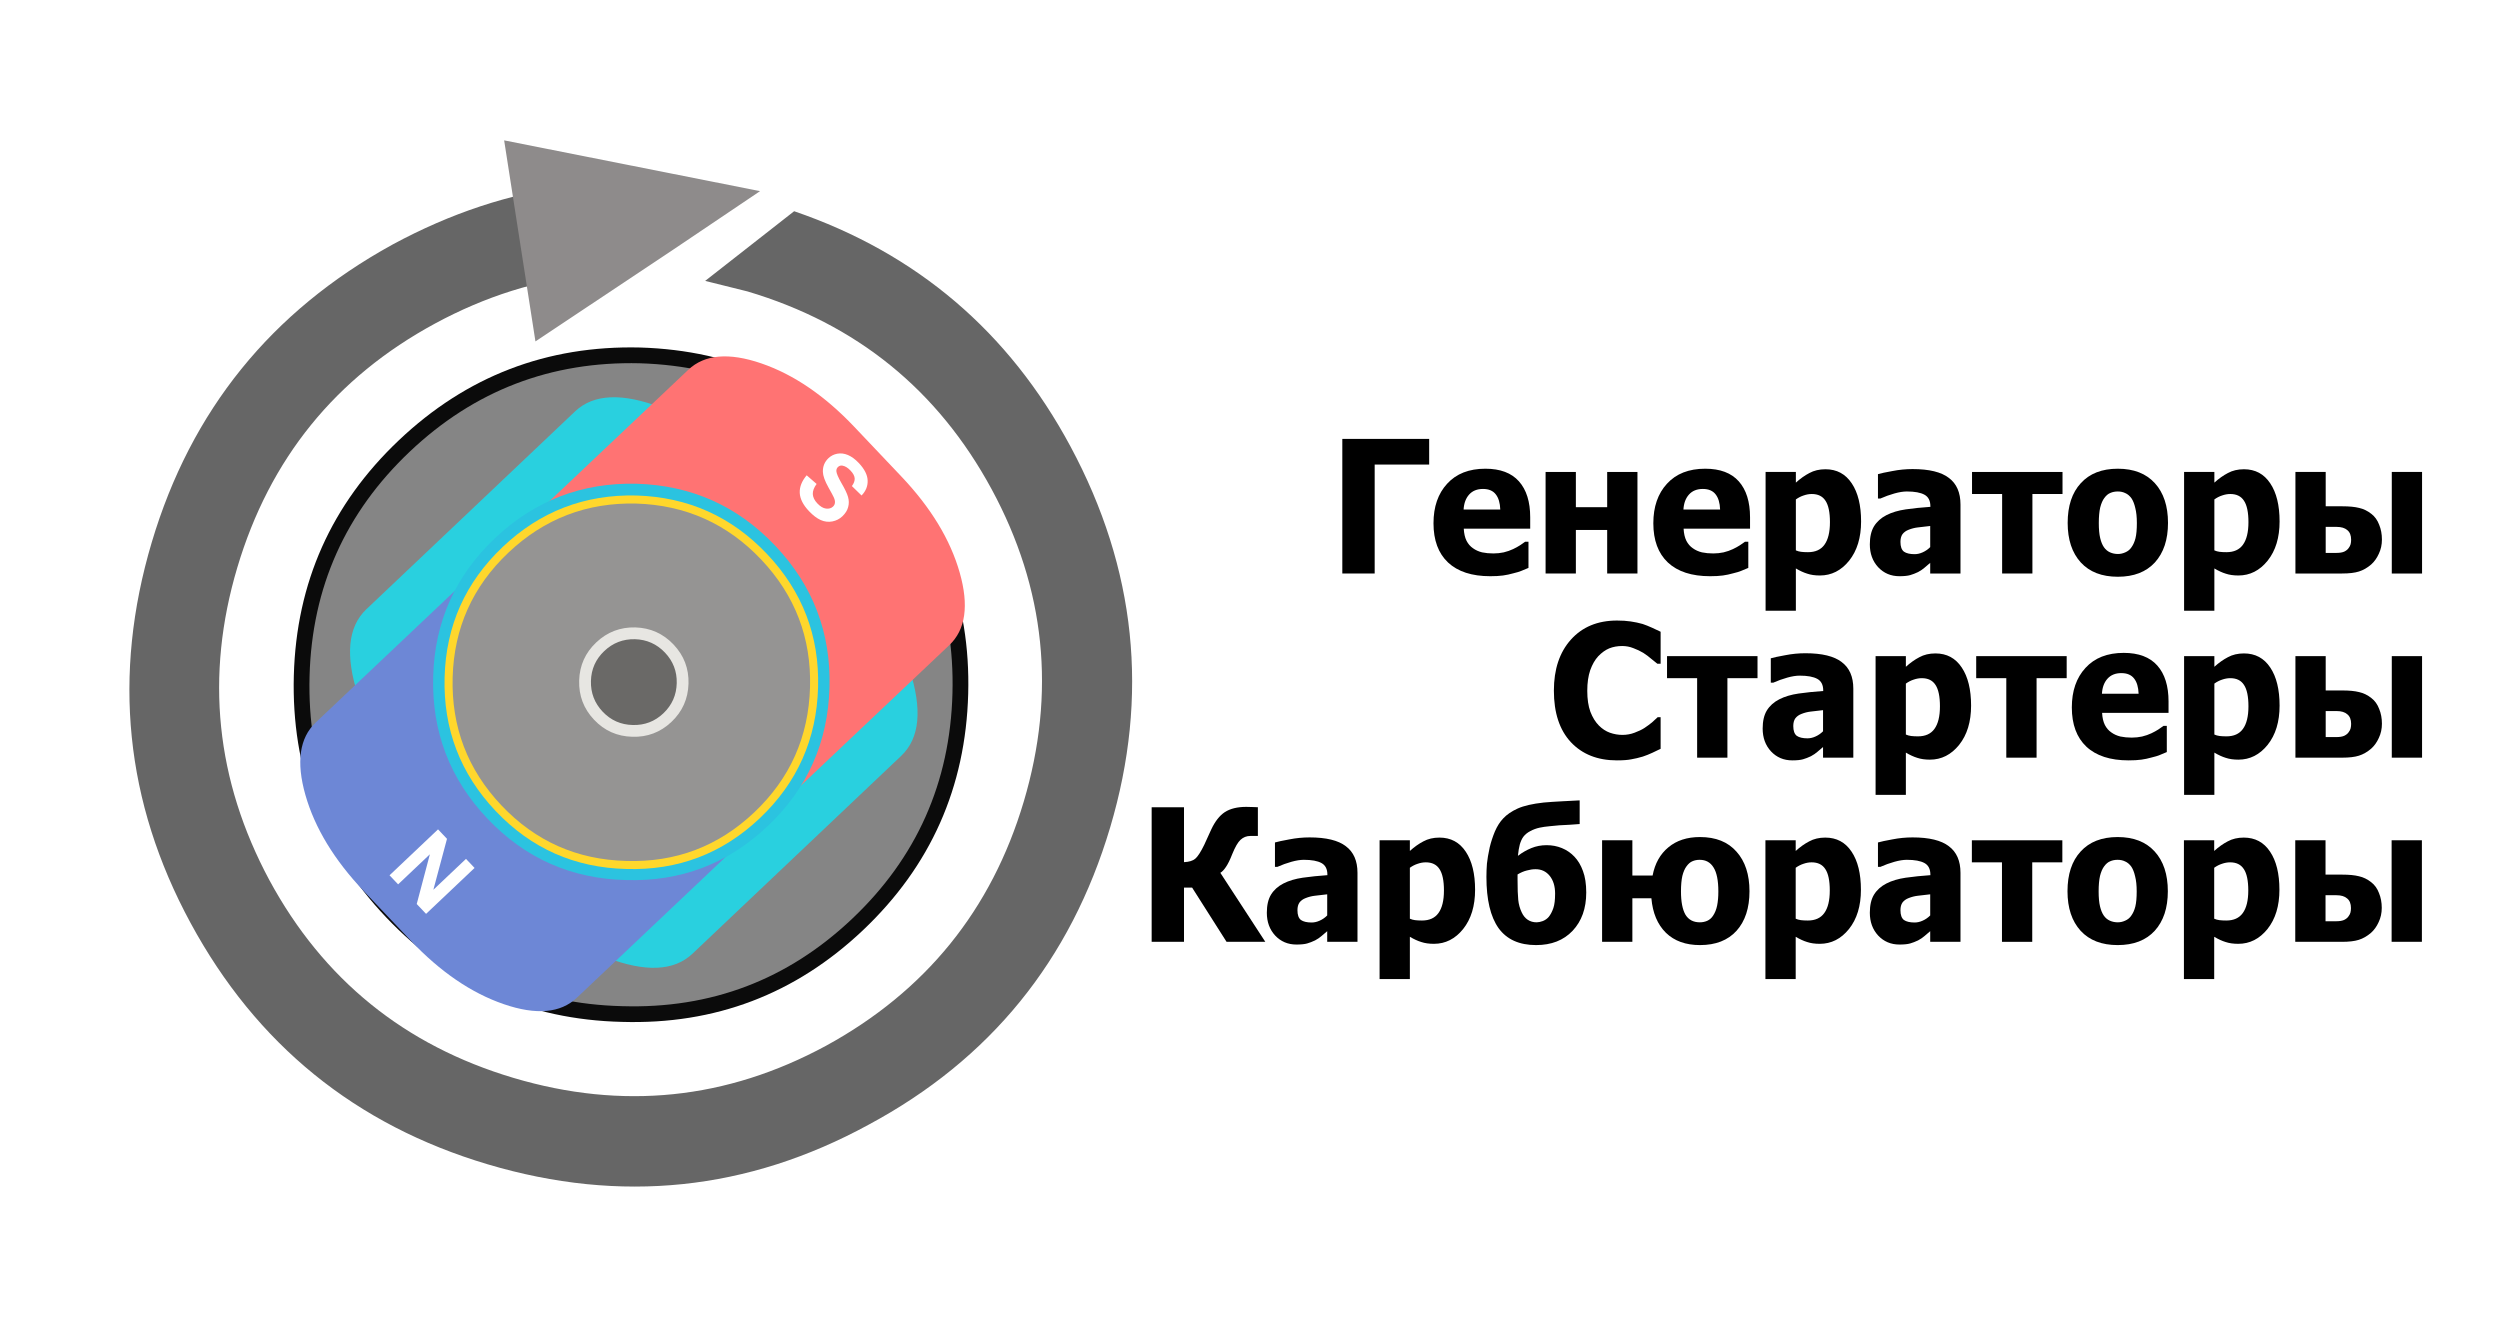 <?xml version="1.0" encoding="utf-8"?>
<svg version="1.1" id="Layer_1"
xmlns="http://www.w3.org/2000/svg"
xmlns:xlink="http://www.w3.org/1999/xlink"
width="750px" height="400px"
xml:space="preserve">
<g id="PathID_1" transform="matrix(3.288, 0, 0, 3.288, 190, 206)" opacity="1">
<path style="fill:#FFFFFF;fill-opacity:1" d="M36 -36.1Q51 -21.1 51 0Q51 21.1 36 36Q21.1 51 0 51Q-21.1 51 -36.1 36Q-51 21.1 -51 0Q-51 -21.1 -36.1 -36.1Q-21.1 -51 0 -51Q21.1 -51 36 -36.1" />
</g>
<g id="PathID_2" transform="matrix(3.288, 0, 0, 3.288, 190, 206)" opacity="1">
</g>
<g id="PathID_3" transform="matrix(1.038, 0, 0, 1.084, 398.7, 172.05)" opacity="1">
<path style="fill:#000000;fill-opacity:1" d="M28.95 -30.15L13.2 -30.15L13.2 0L3.85 0L3.85 -37.25L28.95 -37.25L28.95 -30.15" />
</g>
<g id="PathID_4" transform="matrix(1.038, 0, 0, 1.084, 398.7, 172.05)" opacity="1">
</g>
<g id="PathID_5" transform="matrix(1.038, 0, 0, 1.084, 428.7, 172.05)" opacity="1">
<path style="fill:#000000;fill-opacity:1" d="M17.7 0.75Q9.75 0.75 5.5 -3.05Q1.3 -6.85 1.3 -13.9Q1.3 -20.75 5.25 -24.85Q9.2 -29 16.3 -29Q22.75 -29 26 -25.5Q29.25 -22 29.25 -15.55L29.25 -12.4L10.05 -12.4Q10.15 -10.4 10.85 -9.05Q11.55 -7.75 12.7 -7Q13.85 -6.2 15.35 -5.85Q16.85 -5.55 18.6 -5.55Q20.15 -5.55 21.6 -5.85Q23.1 -6.2 24.3 -6.75Q25.4 -7.25 26.3 -7.8L27.8 -8.8L28.75 -8.8L28.75 -1.55L26.75 -0.75Q25.9 -0.4 24.35 -0.05Q22.9 0.35 21.4 0.55Q19.9 0.75 17.7 0.75M20.6 -17.7Q20.5 -20.45 19.3 -21.9Q18.1 -23.4 15.6 -23.4Q13.05 -23.4 11.6 -21.85Q10.15 -20.3 10 -17.7L20.6 -17.7" />
</g>
<g id="PathID_6" transform="matrix(1.038, 0, 0, 1.084, 428.7, 172.05)" opacity="1">
</g>
<g id="PathID_7" transform="matrix(1.038, 0, 0, 1.084, 460.2, 172.05)" opacity="1">
<path style="fill:#000000;fill-opacity:1" d="M29.9 0L21.15 0L21.15 -12.05L12.1 -12.05L12.1 0L3.35 0L3.35 -28.1L12.1 -28.1L12.1 -18.35L21.15 -18.35L21.15 -28.1L29.9 -28.1L29.9 0" />
</g>
<g id="PathID_8" transform="matrix(1.038, 0, 0, 1.084, 460.2, 172.05)" opacity="1">
</g>
<g id="PathID_9" transform="matrix(1.038, 0, 0, 1.084, 494.65, 172.05)" opacity="1">
<path style="fill:#000000;fill-opacity:1" d="M17.7 0.75Q9.75 0.75 5.5 -3.05Q1.3 -6.85 1.3 -13.9Q1.3 -20.75 5.25 -24.85Q9.2 -29 16.3 -29Q22.75 -29 26 -25.5Q29.25 -22 29.25 -15.55L29.25 -12.4L10.05 -12.4Q10.15 -10.4 10.85 -9.05Q11.55 -7.75 12.7 -7Q13.85 -6.2 15.35 -5.85Q16.85 -5.55 18.6 -5.55Q20.15 -5.55 21.6 -5.85Q23.1 -6.2 24.3 -6.75Q25.4 -7.25 26.3 -7.8L27.8 -8.8L28.75 -8.8L28.75 -1.55L26.75 -0.75Q25.9 -0.4 24.35 -0.05Q22.9 0.35 21.4 0.55Q19.9 0.75 17.7 0.75M20.6 -17.7Q20.5 -20.45 19.3 -21.9Q18.1 -23.4 15.6 -23.4Q13.05 -23.4 11.6 -21.85Q10.15 -20.3 10 -17.7L20.6 -17.7" />
</g>
<g id="PathID_10" transform="matrix(1.038, 0, 0, 1.084, 494.65, 172.05)" opacity="1">
</g>
<g id="PathID_11" transform="matrix(1.038, 0, 0, 1.084, 526.2, 172.05)" opacity="1">
<path style="fill:#000000;fill-opacity:1" d="M30.95 -14.4Q30.95 -7.7 27.5 -3.55Q24.05 0.55 19.05 0.55Q16.95 0.55 15.4 0.05Q13.85 -0.4 12.1 -1.4L12.1 10.3L3.35 10.3L3.35 -28.1L12.1 -28.1L12.1 -25.15Q14 -26.8 16 -27.8Q18 -28.85 20.65 -28.85Q25.55 -28.85 28.25 -24.95Q30.95 -21.1 30.95 -14.4M21.95 -14.2Q21.95 -18.3 20.65 -20.15Q19.4 -22 16.7 -22Q15.55 -22 14.35 -21.6Q13.2 -21.25 12.1 -20.5L12.1 -6.4Q12.8 -6.1 13.6 -6Q14.45 -5.9 15.6 -5.9Q18.8 -5.9 20.35 -7.95Q21.95 -10.05 21.95 -14.2" />
</g>
<g id="PathID_12" transform="matrix(1.038, 0, 0, 1.084, 526.2, 172.05)" opacity="1">
</g>
<g id="PathID_13" transform="matrix(1.038, 0, 0, 1.084, 559.6, 172.05)" opacity="1">
<path style="fill:#000000;fill-opacity:1" d="M18.75 -7.3L18.75 -13.15L15.15 -12.75Q13.8 -12.6 12.5 -12.1Q11.4 -11.7 10.75 -10.9Q10.15 -10.1 10.15 -8.75Q10.15 -6.8 11.15 -6.05Q12.2 -5.35 14.25 -5.35Q15.4 -5.35 16.55 -5.85Q17.75 -6.35 18.75 -7.3M18.75 -2.95L17.1 -1.6Q16.4 -1 15.25 -0.4Q14.05 0.15 12.95 0.45Q11.85 0.75 9.85 0.75Q6.15 0.75 3.7 -1.75Q1.3 -4.25 1.3 -8.05Q1.3 -11.15 2.5 -13.05Q3.75 -15 6.1 -16.15Q8.45 -17.3 11.7 -17.75Q15 -18.2 18.8 -18.45L18.8 -18.6Q18.8 -20.9 17.1 -21.8Q15.4 -22.7 12 -22.7Q10.45 -22.7 8.4 -22.15Q6.35 -21.6 4.35 -20.75L3.65 -20.75L3.65 -27.5Q4.9 -27.85 7.8 -28.35Q10.7 -28.9 13.65 -28.9Q20.85 -28.9 24.15 -26.45Q27.5 -24.05 27.5 -19.1L27.5 0L18.75 0L18.75 -2.95" />
</g>
<g id="PathID_14" transform="matrix(1.038, 0, 0, 1.084, 559.6, 172.05)" opacity="1">
</g>
<g id="PathID_15" transform="matrix(1.038, 0, 0, 1.084, 591.35, 172.05)" opacity="1">
<path style="fill:#000000;fill-opacity:1" d="M26.4 -22L17.7 -22L17.7 0L8.95 0L8.95 -22L0.25 -22L0.25 -28.1L26.4 -28.1L26.4 -22" />
</g>
<g id="PathID_16" transform="matrix(1.038, 0, 0, 1.084, 591.35, 172.05)" opacity="1">
</g>
<g id="PathID_17" transform="matrix(1.038, 0, 0, 1.084, 618.95, 172.05)" opacity="1">
<path style="fill:#000000;fill-opacity:1" d="M30.3 -14Q30.3 -7.05 26.5 -3.05Q22.7 0.9 15.8 0.9Q8.9 0.9 5.1 -3.05Q1.3 -7.05 1.3 -14Q1.3 -21.05 5.1 -25Q8.9 -29 15.8 -29Q22.7 -29 26.5 -25Q30.3 -21 30.3 -14M21.3 -13.95Q21.3 -16.45 20.85 -18.1Q20.45 -19.8 19.75 -20.8Q18.95 -21.85 17.95 -22.25Q17 -22.7 15.8 -22.7Q14.6 -22.7 13.65 -22.3Q12.7 -21.95 11.9 -20.9Q11.15 -19.95 10.7 -18.25Q10.3 -16.55 10.3 -13.95Q10.3 -11.4 10.7 -9.8Q11.1 -8.2 11.8 -7.25Q12.5 -6.3 13.55 -5.85Q14.6 -5.4 15.85 -5.4Q16.9 -5.4 17.95 -5.85Q19.05 -6.3 19.7 -7.2Q20.5 -8.25 20.9 -9.75Q21.3 -11.3 21.3 -13.95" />
</g>
<g id="PathID_18" transform="matrix(1.038, 0, 0, 1.084, 618.95, 172.05)" opacity="1">
</g>
<g id="PathID_19" transform="matrix(1.038, 0, 0, 1.084, 651.75, 172.05)" opacity="1">
<path style="fill:#000000;fill-opacity:1" d="M30.95 -14.4Q30.95 -7.7 27.5 -3.55Q24.05 0.55 19.05 0.55Q16.95 0.55 15.4 0.05Q13.85 -0.4 12.1 -1.4L12.1 10.3L3.35 10.3L3.35 -28.1L12.1 -28.1L12.1 -25.15Q14 -26.8 16 -27.8Q18 -28.85 20.65 -28.85Q25.55 -28.85 28.25 -24.95Q30.95 -21.1 30.95 -14.4M21.95 -14.2Q21.95 -18.3 20.65 -20.15Q19.4 -22 16.7 -22Q15.55 -22 14.35 -21.6Q13.2 -21.25 12.1 -20.5L12.1 -6.4Q12.8 -6.1 13.6 -6Q14.45 -5.9 15.6 -5.9Q18.8 -5.9 20.35 -7.95Q21.95 -10.05 21.95 -14.2" />
</g>
<g id="PathID_20" transform="matrix(1.038, 0, 0, 1.084, 651.75, 172.05)" opacity="1">
</g>
<g id="PathID_21" transform="matrix(1.038, 0, 0, 1.084, 685.15, 172.05)" opacity="1">
<path style="fill:#000000;fill-opacity:1" d="M28.35 -9.4Q28.35 -7.25 27.45 -5.45Q26.6 -3.65 25.25 -2.5Q23.55 -1.1 21.7 -0.55Q19.9 0 16.85 0L3.35 0L3.35 -28.1L12.1 -28.1L12.1 -18.6L16.9 -18.6Q19.9 -18.6 21.75 -18.15Q23.65 -17.75 25.3 -16.5Q26.8 -15.4 27.55 -13.5Q28.35 -11.65 28.35 -9.4M18.7 -7Q19.15 -7.55 19.3 -8.1Q19.45 -8.7 19.45 -9.35Q19.45 -11.15 18.35 -12Q17.3 -12.9 15.25 -12.9L12.1 -12.9L12.1 -5.7L15.25 -5.7Q16.6 -5.7 17.45 -6.05Q18.3 -6.45 18.7 -7M39.95 0L31.2 0L31.2 -28.1L39.95 -28.1L39.95 0" />
</g>
<g id="PathID_22" transform="matrix(1.038, 0, 0, 1.084, 685.15, 172.05)" opacity="1">
</g>
<g id="PathID_23" transform="matrix(1.696, -5.699, 5.699, 1.696, 189.15, 205.4)" opacity="1">
<path style="fill:#666666;fill-opacity:1" d="M23.25 -10.1L19.25 -7.85Q17.7 -11.6 14.65 -14.65Q8.6 -20.7 0 -20.7Q-8.55 -20.7 -14.65 -14.65Q-20.7 -8.6 -20.7 0Q-20.7 8.6 -14.65 14.65Q-8.55 20.7 0 20.7Q8.6 20.7 14.65 14.65Q20.7 8.6 20.7 0L20.6 -2.2L25.25 1.1Q24.85 10.9 17.85 17.85Q10.4 25.25 0 25.25Q-10.5 25.25 -17.85 17.85Q-25.25 10.5 -25.25 0Q-25.25 -10.45 -17.85 -17.85Q-10.5 -25.2 0 -25.2Q10.4 -25.2 17.85 -17.85Q21.4 -14.3 23.25 -10.1" />
</g>
<g id="PathID_24" transform="matrix(1.696, -5.699, 5.699, 1.696, 189.15, 205.4)" opacity="1">
</g>
<g id="PathID_25" transform="matrix(1.365, 1.441, -1.441, 1.365, 189.3, 205.55)" opacity="1">
<path style="fill:#0B0B0B;fill-opacity:1" d="M36 -36.1Q51 -21.1 51 0Q51 21.1 36 36Q21.1 51 0 51Q-21.1 51 -36.1 36Q-51 21.1 -51 0Q-51 -21.1 -36.1 -36.1Q-21.1 -51 0 -51Q21.1 -51 36 -36.1" />
</g>
<g id="PathID_26" transform="matrix(1.365, 1.441, -1.441, 1.365, 189.3, 205.55)" opacity="1">
</g>
<g id="PathID_27" transform="matrix(1.301, 1.374, -1.374, 1.301, 189.3, 205.55)" opacity="1">
<path style="fill:#858585;fill-opacity:1" d="M36 -36.1Q51 -21.1 51 0Q51 21.1 36 36Q21.1 51 0 51Q-21.1 51 -36.1 36Q-51 21.1 -51 0Q-51 -21.1 -36.1 -36.1Q-21.1 -51 0 -51Q21.1 -51 36 -36.1" />
</g>
<g id="PathID_28" transform="matrix(1.301, 1.374, -1.374, 1.301, 189.3, 205.55)" opacity="1">
</g>
<filter id="filter7" x="-0.51" y="-0.51" width="2.212" height="2.212" >
<feComponentTransfer in="SourceGraphic">
	<feFuncR type="linear" slope="0"/>
	<feFuncG type="linear" slope="0"/>
	<feFuncB type="linear" slope="0"/>
</feComponentTransfer>
<feGaussianBlur stdDeviation="0 0" />
<feOffset result="1" dx="-1.414" dy="-1.414"/>
<feComponentTransfer in="SourceGraphic">
	<feFuncR type="linear" slope="0"/>
	<feFuncG type="linear" slope="0"/>
	<feFuncB type="linear" slope="0"/>
</feComponentTransfer>
<feGaussianBlur stdDeviation="0 0" />
<feOffset result="2" dx="1.414" dy="1.414"/>
<feComposite  in="1" in2="2" operator="arithmetic" k2="1" k3="-1"/>
<feComponentTransfer result="3">
	<feFuncR type="linear" Ue="0" intercept="0.482"/>
	<feFuncG type="linear" Ue="0" intercept="0.965"/>
	<feFuncB type="linear" Ue="0" intercept="1"/>
	<feFuncA type="linear" xh="0" slope="1"/>
</feComponentTransfer>
<feComposite  in="2" in2="1" operator="arithmetic" k2="1" k3="-1"/>
<feComponentTransfer result="4">
	<feFuncR type="linear" Ue="0" intercept="0.086"/>
	<feFuncG type="linear" Ue="0" intercept="0.447"/>
	<feFuncB type="linear" Ue="0" intercept="0.475"/>
	<feFuncA type="linear" xh="0" slope="1"/>
</feComponentTransfer>
<feComposite result="5"  in="3" in2="4" operator="arithmetic" k2="1" k3="1"/>
<feComposite result="6"  in="SourceGraphic" in2="5" operator="over"/>
</filter>
<g style="filter:url(#filter7);">
<g id="PathID_29" transform="matrix(-0.403, 0.382, -0.802, -0.847, 190.15, 204.75)" opacity="1">
<path style="fill:#29D0DF;fill-opacity:1" d="M127.7 -11L127.7 11Q127.7 31.7 113.05 46.35Q98.4 61 77.7 61L-77.65 61Q-98.35 61 -113 46.35Q-127.65 31.7 -127.65 11L-127.65 -11Q-127.65 -31.7 -113 -46.35Q-98.35 -61 -77.65 -61L77.7 -61Q98.4 -61 113.05 -46.35Q127.7 -31.7 127.7 -11" />
</g>
<g id="PathID_30" transform="matrix(-0.403, 0.382, -0.802, -0.847, 190.15, 204.75)" opacity="1">
</g>
</g>
<g id="PathID_31" transform="matrix(1.467, -3.817, 3.899, 1.23, 179.8, 75.3)" opacity="1">
<path style="fill:#8E8B8B;fill-opacity:1" d="M-7.75 -2L5.65 -9.45L7.75 9.45L1.75 5.05L-7.75 -2" />
</g>
<g id="PathID_32" transform="matrix(1.467, -3.817, 3.899, 1.23, 179.8, 75.3)" opacity="1">
</g>
<g id="PathID_33" transform="matrix(-0.354, 0.335, -0.642, -0.677, 218.15, 178.25)" opacity="1">
<path style="fill:#FF7373;fill-opacity:1" d="M127.7 -11L127.7 11Q127.7 31.7 113.05 46.35Q98.4 61 77.7 61L-77.65 61Q-98.35 61 -113 46.35Q-127.65 31.7 -127.65 11L-127.65 -11Q-127.65 -31.7 -113 -46.35Q-98.35 -61 -77.65 -61L77.7 -61Q98.4 -61 113.05 -46.35Q127.7 -31.7 127.7 -11" />
</g>
<g id="PathID_34" transform="matrix(-0.354, 0.335, -0.642, -0.677, 218.15, 178.25)" opacity="1">
</g>
<g id="PathID_35" transform="matrix(-0.354, 0.335, -0.642, -0.677, 161.4, 232)" opacity="1">
<path style="fill:#6D87D6;fill-opacity:1" d="M127.7 -11L127.7 11Q127.7 31.7 113.05 46.35Q98.4 61 77.7 61L-77.65 61Q-98.35 61 -113 46.35Q-127.65 31.7 -127.65 11L-127.65 -11Q-127.65 -31.7 -113 -46.35Q-98.35 -61 -77.65 -61L77.7 -61Q98.4 -61 113.05 -46.35Q127.7 -31.7 127.7 -11" />
</g>
<g id="PathID_36" transform="matrix(-0.354, 0.335, -0.642, -0.677, 161.4, 232)" opacity="1">
</g>
<g id="PathID_37" transform="matrix(1.038, 0, 0, 1.084, 464.4, 227.3)" opacity="1">
<path style="fill:#000000;fill-opacity:1" d="M19.9 0.75Q11.55 0.75 6.6 -4.3Q1.7 -9.35 1.7 -18.55Q1.7 -27.4 6.6 -32.65Q11.55 -37.95 19.95 -37.95Q22.15 -37.95 23.9 -37.7Q25.7 -37.45 27.35 -37Q28.6 -36.6 30.1 -35.95L32.55 -34.85L32.55 -26L31.6 -26L29.85 -27.35Q28.85 -28.2 27.55 -29Q26.25 -29.75 24.7 -30.3Q23.15 -30.9 21.45 -30.9Q19.4 -30.9 17.7 -30.25Q16.05 -29.6 14.5 -28.05Q13.1 -26.6 12.2 -24.2Q11.35 -21.8 11.35 -18.5Q11.35 -15.05 12.25 -12.7Q13.2 -10.35 14.7 -8.9Q16.15 -7.5 17.9 -6.9Q19.7 -6.3 21.5 -6.3Q23.35 -6.3 25 -6.9Q26.7 -7.5 27.85 -8.2Q29.1 -9 30.05 -9.75L31.7 -11.2L32.55 -11.2L32.55 -2.45L30.15 -1.35Q28.8 -0.75 27.4 -0.3Q25.65 0.2 24.1 0.45Q22.6 0.75 19.9 0.75" />
</g>
<g id="PathID_38" transform="matrix(1.038, 0, 0, 1.084, 464.4, 227.3)" opacity="1">
</g>
<g id="PathID_39" transform="matrix(1.038, 0, 0, 1.084, 499.85, 227.3)" opacity="1">
<path style="fill:#000000;fill-opacity:1" d="M26.4 -22L17.7 -22L17.7 0L8.95 0L8.95 -22L0.25 -22L0.25 -28.1L26.4 -28.1L26.4 -22" />
</g>
<g id="PathID_40" transform="matrix(1.038, 0, 0, 1.084, 499.85, 227.3)" opacity="1">
</g>
<g id="PathID_41" transform="matrix(1.038, 0, 0, 1.084, 527.45, 227.3)" opacity="1">
<path style="fill:#000000;fill-opacity:1" d="M18.75 -7.3L18.75 -13.15L15.15 -12.75Q13.8 -12.6 12.5 -12.1Q11.4 -11.7 10.75 -10.9Q10.15 -10.1 10.15 -8.75Q10.15 -6.8 11.15 -6.05Q12.2 -5.35 14.25 -5.35Q15.4 -5.35 16.55 -5.85Q17.75 -6.35 18.75 -7.3M18.75 -2.95L17.1 -1.6Q16.4 -1 15.25 -0.4Q14.05 0.15 12.95 0.45Q11.85 0.75 9.85 0.75Q6.15 0.75 3.7 -1.75Q1.3 -4.25 1.3 -8.05Q1.3 -11.15 2.5 -13.05Q3.75 -15 6.1 -16.15Q8.45 -17.3 11.7 -17.75Q15 -18.2 18.8 -18.45L18.8 -18.6Q18.8 -20.9 17.1 -21.8Q15.4 -22.7 12 -22.7Q10.45 -22.7 8.4 -22.15Q6.35 -21.6 4.35 -20.75L3.65 -20.75L3.65 -27.5Q4.9 -27.85 7.8 -28.35Q10.7 -28.9 13.65 -28.9Q20.85 -28.9 24.15 -26.45Q27.5 -24.05 27.5 -19.1L27.5 0L18.75 0L18.75 -2.95" />
</g>
<g id="PathID_42" transform="matrix(1.038, 0, 0, 1.084, 527.45, 227.3)" opacity="1">
</g>
<g id="PathID_43" transform="matrix(1.038, 0, 0, 1.084, 559.2, 227.3)" opacity="1">
<path style="fill:#000000;fill-opacity:1" d="M30.95 -14.4Q30.95 -7.7 27.5 -3.55Q24.05 0.55 19.05 0.55Q16.95 0.55 15.4 0.05Q13.85 -0.4 12.1 -1.4L12.1 10.3L3.35 10.3L3.35 -28.1L12.1 -28.1L12.1 -25.15Q14 -26.8 16 -27.8Q18 -28.85 20.65 -28.85Q25.55 -28.85 28.25 -24.95Q30.95 -21.1 30.95 -14.4M21.95 -14.2Q21.95 -18.3 20.65 -20.15Q19.4 -22 16.7 -22Q15.55 -22 14.35 -21.6Q13.2 -21.25 12.1 -20.5L12.1 -6.4Q12.8 -6.1 13.6 -6Q14.45 -5.9 15.6 -5.9Q18.8 -5.9 20.35 -7.95Q21.95 -10.05 21.95 -14.2" />
</g>
<g id="PathID_44" transform="matrix(1.038, 0, 0, 1.084, 559.2, 227.3)" opacity="1">
</g>
<g id="PathID_45" transform="matrix(1.038, 0, 0, 1.084, 592.6, 227.3)" opacity="1">
<path style="fill:#000000;fill-opacity:1" d="M26.4 -22L17.7 -22L17.7 0L8.95 0L8.95 -22L0.25 -22L0.25 -28.1L26.4 -28.1L26.4 -22" />
</g>
<g id="PathID_46" transform="matrix(1.038, 0, 0, 1.084, 592.6, 227.3)" opacity="1">
</g>
<g id="PathID_47" transform="matrix(1.038, 0, 0, 1.084, 620.2, 227.3)" opacity="1">
<path style="fill:#000000;fill-opacity:1" d="M17.7 0.75Q9.75 0.75 5.5 -3.05Q1.3 -6.85 1.3 -13.9Q1.3 -20.75 5.25 -24.85Q9.2 -29 16.3 -29Q22.75 -29 26 -25.5Q29.25 -22 29.25 -15.55L29.25 -12.4L10.05 -12.4Q10.15 -10.4 10.85 -9.05Q11.55 -7.75 12.7 -7Q13.85 -6.2 15.35 -5.85Q16.85 -5.55 18.6 -5.55Q20.15 -5.55 21.6 -5.85Q23.1 -6.2 24.3 -6.75Q25.4 -7.25 26.3 -7.8L27.8 -8.8L28.75 -8.8L28.75 -1.55L26.75 -0.75Q25.9 -0.4 24.35 -0.05Q22.9 0.35 21.4 0.55Q19.9 0.75 17.7 0.75M20.6 -17.7Q20.5 -20.45 19.3 -21.9Q18.1 -23.4 15.6 -23.4Q13.05 -23.4 11.6 -21.85Q10.15 -20.3 10 -17.7L20.6 -17.7" />
</g>
<g id="PathID_48" transform="matrix(1.038, 0, 0, 1.084, 620.2, 227.3)" opacity="1">
</g>
<g id="PathID_49" transform="matrix(1.038, 0, 0, 1.084, 651.75, 227.3)" opacity="1">
<path style="fill:#000000;fill-opacity:1" d="M30.95 -14.4Q30.95 -7.7 27.5 -3.55Q24.05 0.55 19.05 0.55Q16.95 0.55 15.4 0.05Q13.85 -0.4 12.1 -1.4L12.1 10.3L3.35 10.3L3.35 -28.1L12.1 -28.1L12.1 -25.15Q14 -26.8 16 -27.8Q18 -28.85 20.65 -28.85Q25.55 -28.85 28.25 -24.95Q30.95 -21.1 30.95 -14.4M21.95 -14.2Q21.95 -18.3 20.65 -20.15Q19.4 -22 16.7 -22Q15.55 -22 14.35 -21.6Q13.2 -21.25 12.1 -20.5L12.1 -6.4Q12.8 -6.1 13.6 -6Q14.45 -5.9 15.6 -5.9Q18.8 -5.9 20.35 -7.95Q21.95 -10.05 21.95 -14.2" />
</g>
<g id="PathID_50" transform="matrix(1.038, 0, 0, 1.084, 651.75, 227.3)" opacity="1">
</g>
<g id="PathID_51" transform="matrix(1.038, 0, 0, 1.084, 685.15, 227.3)" opacity="1">
<path style="fill:#000000;fill-opacity:1" d="M28.35 -9.4Q28.35 -7.25 27.45 -5.45Q26.6 -3.65 25.25 -2.5Q23.55 -1.1 21.7 -0.55Q19.9 0 16.85 0L3.35 0L3.35 -28.1L12.1 -28.1L12.1 -18.6L16.9 -18.6Q19.9 -18.6 21.75 -18.15Q23.65 -17.75 25.3 -16.5Q26.8 -15.4 27.55 -13.5Q28.35 -11.65 28.35 -9.4M18.7 -7Q19.15 -7.55 19.3 -8.1Q19.45 -8.7 19.45 -9.35Q19.45 -11.15 18.35 -12Q17.3 -12.9 15.25 -12.9L12.1 -12.9L12.1 -5.7L15.25 -5.7Q16.6 -5.7 17.45 -6.05Q18.3 -6.45 18.7 -7M39.95 0L31.2 0L31.2 -28.1L39.95 -28.1L39.95 0" />
</g>
<g id="PathID_52" transform="matrix(1.038, 0, 0, 1.084, 685.15, 227.3)" opacity="1">
</g>
<g id="PathID_53" transform="matrix(1.038, 0, 0, 1.084, 341.5, 282.55)" opacity="1">
<path style="fill:#000000;fill-opacity:1" d="M36.7 0L25.5 0L15.55 -15L13.2 -15L13.2 0L3.85 0L3.85 -37.25L13.2 -37.25L13.2 -22.05Q15.4 -22.15 16.45 -23Q17.55 -23.9 19.05 -26.85L20.05 -28.95L21.05 -31.05Q22.7 -34.45 25 -35.9Q27.35 -37.35 31.2 -37.35L33.25 -37.3L34.55 -37.25L34.55 -29.3L32.35 -29.3Q30.75 -29.3 29.55 -28.25Q28.4 -27.25 27.15 -24.3Q26.2 -21.95 25.3 -20.7Q24.45 -19.5 23.7 -19.1L36.7 0" />
</g>
<g id="PathID_54" transform="matrix(1.038, 0, 0, 1.084, 341.5, 282.55)" opacity="1">
</g>
<g id="PathID_55" transform="matrix(1.038, 0, 0, 1.084, 378.7, 282.55)" opacity="1">
<path style="fill:#000000;fill-opacity:1" d="M18.75 -7.3L18.75 -13.15L15.15 -12.75Q13.8 -12.6 12.5 -12.1Q11.4 -11.7 10.75 -10.9Q10.15 -10.1 10.15 -8.75Q10.15 -6.8 11.15 -6.05Q12.2 -5.35 14.25 -5.35Q15.4 -5.35 16.55 -5.85Q17.75 -6.35 18.75 -7.3M18.75 -2.95L17.1 -1.6Q16.4 -1 15.25 -0.4Q14.05 0.15 12.95 0.45Q11.85 0.75 9.85 0.75Q6.15 0.75 3.7 -1.75Q1.3 -4.25 1.3 -8.05Q1.3 -11.15 2.5 -13.05Q3.75 -15 6.1 -16.15Q8.45 -17.3 11.7 -17.75Q15 -18.2 18.8 -18.45L18.8 -18.6Q18.8 -20.9 17.1 -21.8Q15.4 -22.7 12 -22.7Q10.45 -22.7 8.4 -22.15Q6.35 -21.6 4.35 -20.75L3.65 -20.75L3.65 -27.5Q4.9 -27.85 7.8 -28.35Q10.7 -28.9 13.65 -28.9Q20.85 -28.9 24.15 -26.45Q27.5 -24.05 27.5 -19.1L27.5 0L18.75 0L18.75 -2.95" />
</g>
<g id="PathID_56" transform="matrix(1.038, 0, 0, 1.084, 378.7, 282.55)" opacity="1">
</g>
<g id="PathID_57" transform="matrix(1.038, 0, 0, 1.084, 410.4, 282.55)" opacity="1">
<path style="fill:#000000;fill-opacity:1" d="M30.95 -14.4Q30.95 -7.7 27.5 -3.55Q24.05 0.55 19.05 0.55Q16.95 0.55 15.4 0.05Q13.85 -0.4 12.1 -1.4L12.1 10.3L3.35 10.3L3.35 -28.1L12.1 -28.1L12.1 -25.15Q14 -26.8 16 -27.8Q18 -28.85 20.65 -28.85Q25.55 -28.85 28.25 -24.95Q30.95 -21.1 30.95 -14.4M21.95 -14.2Q21.95 -18.3 20.65 -20.15Q19.4 -22 16.7 -22Q15.55 -22 14.35 -21.6Q13.2 -21.25 12.1 -20.5L12.1 -6.4Q12.8 -6.1 13.6 -6Q14.45 -5.9 15.6 -5.9Q18.8 -5.9 20.35 -7.95Q21.95 -10.05 21.95 -14.2" />
</g>
<g id="PathID_58" transform="matrix(1.038, 0, 0, 1.084, 410.4, 282.55)" opacity="1">
</g>
<g id="PathID_59" transform="matrix(1.038, 0, 0, 1.084, 443.85, 282.55)" opacity="1">
<path style="fill:#000000;fill-opacity:1" d="M27.4 -23.6Q29 -22 29.9 -19.6Q30.85 -17.2 30.85 -13.65Q30.85 -7.05 26.9 -3.05Q23 0.9 16.35 0.9Q9.05 0.9 5.5 -3.8Q2 -8.55 2 -17.95Q2 -19.8 2.15 -21.65Q2.35 -23.5 2.95 -26.15Q3.5 -28.35 4.45 -30.55Q5.45 -32.75 6.85 -34.15Q8.4 -35.75 11.05 -36.9Q13.75 -38.05 18.55 -38.55Q20.85 -38.75 23.95 -38.9L28.95 -39.15L28.95 -32.6L26.05 -32.4L23.05 -32.25L20.3 -32Q18.6 -31.85 17.4 -31.6Q15.95 -31.3 14.7 -30.65Q13.45 -30.05 12.65 -29.05Q12.05 -28.25 11.65 -26.95Q11.3 -25.7 11.1 -23.8Q12.95 -25.15 15 -25.95Q17.05 -26.75 19.4 -26.75Q21.75 -26.75 23.8 -25.95Q25.85 -25.15 27.4 -23.6M20.05 -6.95Q20.85 -7.95 21.35 -9.35Q21.85 -10.75 21.85 -13.35Q21.85 -16.4 20.3 -18.25Q18.75 -20.1 16.2 -20.1Q15 -20.1 13.7 -19.75Q12.4 -19.45 11 -18.65L11 -17.95L11 -17.1Q11 -13.5 11.2 -11.6Q11.4 -9.75 12.2 -8.15Q12.85 -6.8 13.95 -6.1Q15.05 -5.4 16.5 -5.4Q17.3 -5.4 18.3 -5.75Q19.35 -6.15 20.05 -6.95" />
</g>
<g id="PathID_60" transform="matrix(1.038, 0, 0, 1.084, 443.85, 282.55)" opacity="1">
</g>
<g id="PathID_61" transform="matrix(1.038, 0, 0, 1.084, 477.15, 282.55)" opacity="1">
<path style="fill:#000000;fill-opacity:1" d="M45.95 -14Q45.95 -7.05 42.2 -3.05Q38.45 0.9 31.65 0.9Q25.45 0.9 21.8 -2.5Q18.15 -5.95 17.6 -12.05L12.1 -12.05L12.1 0L3.35 0L3.35 -28.1L12.1 -28.1L12.1 -18.35L17.95 -18.35Q18.95 -23.35 22.5 -26.15Q26.05 -29 31.65 -29Q38.5 -29 42.2 -24.95Q45.95 -20.95 45.95 -14M35.4 -7.2Q36.25 -8.4 36.6 -10.05Q36.95 -11.7 36.95 -13.95Q36.95 -18.5 35.55 -20.6Q34.2 -22.7 31.55 -22.7Q30.4 -22.7 29.45 -22.3Q28.55 -21.95 27.75 -20.9Q27 -19.95 26.55 -18.25Q26.15 -16.55 26.15 -13.95Q26.15 -9.65 27.45 -7.5Q28.8 -5.4 31.6 -5.4Q32.7 -5.4 33.7 -5.8Q34.75 -6.25 35.4 -7.2" />
</g>
<g id="PathID_62" transform="matrix(1.038, 0, 0, 1.084, 477.15, 282.55)" opacity="1">
</g>
<g id="PathID_63" transform="matrix(1.038, 0, 0, 1.084, 526.15, 282.55)" opacity="1">
<path style="fill:#000000;fill-opacity:1" d="M30.95 -14.4Q30.95 -7.7 27.5 -3.55Q24.05 0.55 19.05 0.55Q16.95 0.55 15.4 0.05Q13.85 -0.4 12.1 -1.4L12.1 10.3L3.35 10.3L3.35 -28.1L12.1 -28.1L12.1 -25.15Q14 -26.8 16 -27.8Q18 -28.85 20.65 -28.85Q25.55 -28.85 28.25 -24.95Q30.95 -21.1 30.95 -14.4M21.95 -14.2Q21.95 -18.3 20.65 -20.15Q19.4 -22 16.7 -22Q15.55 -22 14.35 -21.6Q13.2 -21.25 12.1 -20.5L12.1 -6.4Q12.8 -6.1 13.6 -6Q14.45 -5.9 15.6 -5.9Q18.8 -5.9 20.35 -7.95Q21.95 -10.05 21.95 -14.2" />
</g>
<g id="PathID_64" transform="matrix(1.038, 0, 0, 1.084, 526.15, 282.55)" opacity="1">
</g>
<g id="PathID_65" transform="matrix(1.038, 0, 0, 1.084, 559.6, 282.55)" opacity="1">
<path style="fill:#000000;fill-opacity:1" d="M18.75 -7.3L18.75 -13.15L15.15 -12.75Q13.8 -12.6 12.5 -12.1Q11.4 -11.7 10.75 -10.9Q10.15 -10.1 10.15 -8.75Q10.15 -6.8 11.15 -6.05Q12.2 -5.35 14.25 -5.35Q15.4 -5.35 16.55 -5.85Q17.75 -6.35 18.75 -7.3M18.75 -2.95L17.1 -1.6Q16.4 -1 15.25 -0.4Q14.05 0.15 12.95 0.45Q11.85 0.75 9.85 0.75Q6.15 0.75 3.7 -1.75Q1.3 -4.25 1.3 -8.05Q1.3 -11.15 2.5 -13.05Q3.75 -15 6.1 -16.15Q8.45 -17.3 11.7 -17.75Q15 -18.2 18.8 -18.45L18.8 -18.6Q18.8 -20.9 17.1 -21.8Q15.4 -22.7 12 -22.7Q10.45 -22.7 8.4 -22.15Q6.35 -21.6 4.35 -20.75L3.65 -20.75L3.65 -27.5Q4.9 -27.85 7.8 -28.35Q10.7 -28.9 13.65 -28.9Q20.85 -28.9 24.15 -26.45Q27.5 -24.05 27.5 -19.1L27.5 0L18.75 0L18.75 -2.95" />
</g>
<g id="PathID_66" transform="matrix(1.038, 0, 0, 1.084, 559.6, 282.55)" opacity="1">
</g>
<g id="PathID_67" transform="matrix(1.038, 0, 0, 1.084, 591.3, 282.55)" opacity="1">
<path style="fill:#000000;fill-opacity:1" d="M26.4 -22L17.7 -22L17.7 0L8.95 0L8.95 -22L0.25 -22L0.25 -28.1L26.4 -28.1L26.4 -22" />
</g>
<g id="PathID_68" transform="matrix(1.038, 0, 0, 1.084, 591.3, 282.55)" opacity="1">
</g>
<g id="PathID_69" transform="matrix(1.038, 0, 0, 1.084, 618.9, 282.55)" opacity="1">
<path style="fill:#000000;fill-opacity:1" d="M30.3 -14Q30.3 -7.05 26.5 -3.05Q22.7 0.9 15.8 0.9Q8.9 0.9 5.1 -3.05Q1.3 -7.05 1.3 -14Q1.3 -21.05 5.1 -25Q8.9 -29 15.8 -29Q22.7 -29 26.5 -25Q30.3 -21 30.3 -14M21.3 -13.95Q21.3 -16.45 20.85 -18.1Q20.45 -19.8 19.75 -20.8Q18.95 -21.85 17.95 -22.25Q17 -22.7 15.8 -22.7Q14.6 -22.7 13.65 -22.3Q12.7 -21.95 11.9 -20.9Q11.15 -19.95 10.7 -18.25Q10.3 -16.55 10.3 -13.95Q10.3 -11.4 10.7 -9.8Q11.1 -8.2 11.8 -7.25Q12.5 -6.3 13.55 -5.85Q14.6 -5.4 15.85 -5.4Q16.9 -5.4 17.95 -5.85Q19.05 -6.3 19.7 -7.2Q20.5 -8.25 20.9 -9.75Q21.3 -11.3 21.3 -13.95" />
</g>
<g id="PathID_70" transform="matrix(1.038, 0, 0, 1.084, 618.9, 282.55)" opacity="1">
</g>
<g id="PathID_71" transform="matrix(1.038, 0, 0, 1.084, 651.7, 282.55)" opacity="1">
<path style="fill:#000000;fill-opacity:1" d="M30.95 -14.4Q30.95 -7.7 27.5 -3.55Q24.05 0.55 19.05 0.55Q16.95 0.55 15.4 0.05Q13.85 -0.4 12.1 -1.4L12.1 10.3L3.35 10.3L3.35 -28.1L12.1 -28.1L12.1 -25.15Q14 -26.8 16 -27.8Q18 -28.85 20.65 -28.85Q25.55 -28.85 28.25 -24.95Q30.95 -21.1 30.95 -14.4M21.95 -14.2Q21.95 -18.3 20.65 -20.15Q19.4 -22 16.7 -22Q15.55 -22 14.35 -21.6Q13.2 -21.25 12.1 -20.5L12.1 -6.4Q12.8 -6.1 13.6 -6Q14.45 -5.9 15.6 -5.9Q18.8 -5.9 20.35 -7.95Q21.95 -10.05 21.95 -14.2" />
</g>
<g id="PathID_72" transform="matrix(1.038, 0, 0, 1.084, 651.7, 282.55)" opacity="1">
</g>
<g id="PathID_73" transform="matrix(1.038, 0, 0, 1.084, 685.1, 282.55)" opacity="1">
<path style="fill:#000000;fill-opacity:1" d="M28.35 -9.4Q28.35 -7.25 27.45 -5.45Q26.6 -3.65 25.25 -2.5Q23.55 -1.1 21.7 -0.55Q19.9 0 16.85 0L3.35 0L3.35 -28.1L12.1 -28.1L12.1 -18.6L16.9 -18.6Q19.9 -18.6 21.75 -18.15Q23.65 -17.75 25.3 -16.5Q26.8 -15.4 27.55 -13.5Q28.35 -11.65 28.35 -9.4M18.7 -7Q19.15 -7.55 19.3 -8.1Q19.45 -8.7 19.45 -9.35Q19.45 -11.15 18.35 -12Q17.3 -12.9 15.25 -12.9L12.1 -12.9L12.1 -5.7L15.25 -5.7Q16.6 -5.7 17.45 -6.05Q18.3 -6.45 18.7 -7M39.95 0L31.2 0L31.2 -28.1L39.95 -28.1L39.95 0" />
</g>
<g id="PathID_74" transform="matrix(1.038, 0, 0, 1.084, 685.1, 282.55)" opacity="1">
</g>
<g id="PathID_75" transform="matrix(0.376, 0.397, -0.397, 0.376, 236.6, 146.35)" opacity="1">
<path style="fill:#FFFFFF;fill-opacity:1" d="M1.8 -11.9L9 -12.6Q9.65 -8.95 11.6 -7.25Q13.6 -5.55 17 -5.55Q20.55 -5.55 22.35 -7.05Q24.2 -8.55 24.2 -10.6Q24.2 -11.9 23.4 -12.8Q22.65 -13.75 20.75 -14.4Q19.45 -14.85 14.85 -16Q8.95 -17.5 6.55 -19.65Q3.2 -22.65 3.2 -27.05Q3.2 -29.85 4.75 -32.25Q6.35 -34.7 9.3 -36Q12.3 -37.3 16.5 -37.3Q23.4 -37.3 26.85 -34.25Q30.35 -31.2 30.55 -26.15L23.15 -25.85Q22.65 -28.65 21.1 -29.9Q19.55 -31.15 16.45 -31.15Q13.25 -31.15 11.45 -29.8Q10.3 -28.95 10.3 -27.5Q10.3 -26.2 11.35 -25.3Q12.75 -24.1 18.1 -22.8Q23.5 -21.55 26.05 -20.2Q28.65 -18.85 30.1 -16.45Q31.6 -14.1 31.6 -10.6Q31.6 -7.45 29.85 -4.7Q28.1 -1.95 24.9 -0.6Q21.7 0.7 16.9 0.7Q9.95 0.7 6.2 -2.5Q2.5 -5.7 1.8 -11.9" />
</g>
<g id="PathID_76" transform="matrix(0.376, 0.397, -0.397, 0.376, 236.6, 146.35)" opacity="1">
</g>
<g id="PathID_77" transform="matrix(0.802, 0.847, -0.847, 0.802, 189.4, 204.65)" opacity="1">
<path style="fill:#2BC3E0;fill-opacity:1" d="M36 -36.1Q51 -21.1 51 0Q51 21.1 36 36Q21.1 51 0 51Q-21.1 51 -36.1 36Q-51 21.1 -51 0Q-51 -21.1 -36.1 -36.1Q-21.1 -51 0 -51Q21.1 -51 36 -36.1" />
</g>
<g id="PathID_78" transform="matrix(0.802, 0.847, -0.847, 0.802, 189.4, 204.65)" opacity="1">
</g>
<g id="PathID_79" transform="matrix(0.376, 0.397, -0.397, 0.376, 115.45, 261.1)" opacity="1">
<path style="fill:#FFFFFF;fill-opacity:1" d="M3.75 0L3.75 -36.65L10.9 -36.65L26.05 -12L26.05 -36.65L32.9 -36.65L32.9 0L25.45 0L10.6 -24L10.6 0L3.75 0" />
</g>
<g id="PathID_80" transform="matrix(0.376, 0.397, -0.397, 0.376, 115.45, 261.1)" opacity="1">
</g>
<g id="PathID_81" transform="matrix(0.756, 0.798, -0.798, 0.756, 189.4, 204.75)" opacity="1">
<path style="fill:#FFD72C;fill-opacity:1" d="M36 -36.1Q51 -21.1 51 0Q51 21.1 36 36Q21.1 51 0 51Q-21.1 51 -36.1 36Q-51 21.1 -51 0Q-51 -21.1 -36.1 -36.1Q-21.1 -51 0 -51Q21.1 -51 36 -36.1" />
</g>
<g id="PathID_82" transform="matrix(0.756, 0.798, -0.798, 0.756, 189.4, 204.75)" opacity="1">
</g>
<g id="PathID_83" transform="matrix(0.723, 0.764, -0.764, 0.723, 189.4, 204.75)" opacity="1">
<path style="fill:#959493;fill-opacity:1" d="M36 -36.1Q51 -21.1 51 0Q51 21.1 36 36Q21.1 51 0 51Q-21.1 51 -36.1 36Q-51 21.1 -51 0Q-51 -21.1 -36.1 -36.1Q-21.1 -51 0 -51Q21.1 -51 36 -36.1" />
</g>
<g id="PathID_84" transform="matrix(0.723, 0.764, -0.764, 0.723, 189.4, 204.75)" opacity="1">
</g>
<g id="PathID_85" transform="matrix(0.221, 0.234, -0.234, 0.221, 190.15, 204.65)" opacity="1">
<path style="fill:#E7E6E2;fill-opacity:1" d="M36 -36.1Q51 -21.1 51 0Q51 21.1 36 36Q21.1 51 0 51Q-21.1 51 -36.1 36Q-51 21.1 -51 0Q-51 -21.1 -36.1 -36.1Q-21.1 -51 0 -51Q21.1 -51 36 -36.1" />
</g>
<g id="PathID_86" transform="matrix(0.221, 0.234, -0.234, 0.221, 190.15, 204.65)" opacity="1">
</g>
<g id="PathID_87" transform="matrix(0.174, 0.183, -0.183, 0.174, 190.15, 204.65)" opacity="1">
<path style="fill:#6A6967;fill-opacity:1" d="M36 -36.1Q51 -21.1 51 0Q51 21.1 36 36Q21.1 51 0 51Q-21.1 51 -36.1 36Q-51 21.1 -51 0Q-51 -21.1 -36.1 -36.1Q-21.1 -51 0 -51Q21.1 -51 36 -36.1" />
</g>
<g id="PathID_88" transform="matrix(0.174, 0.183, -0.183, 0.174, 190.15, 204.65)" opacity="1">
</g>
</svg>
